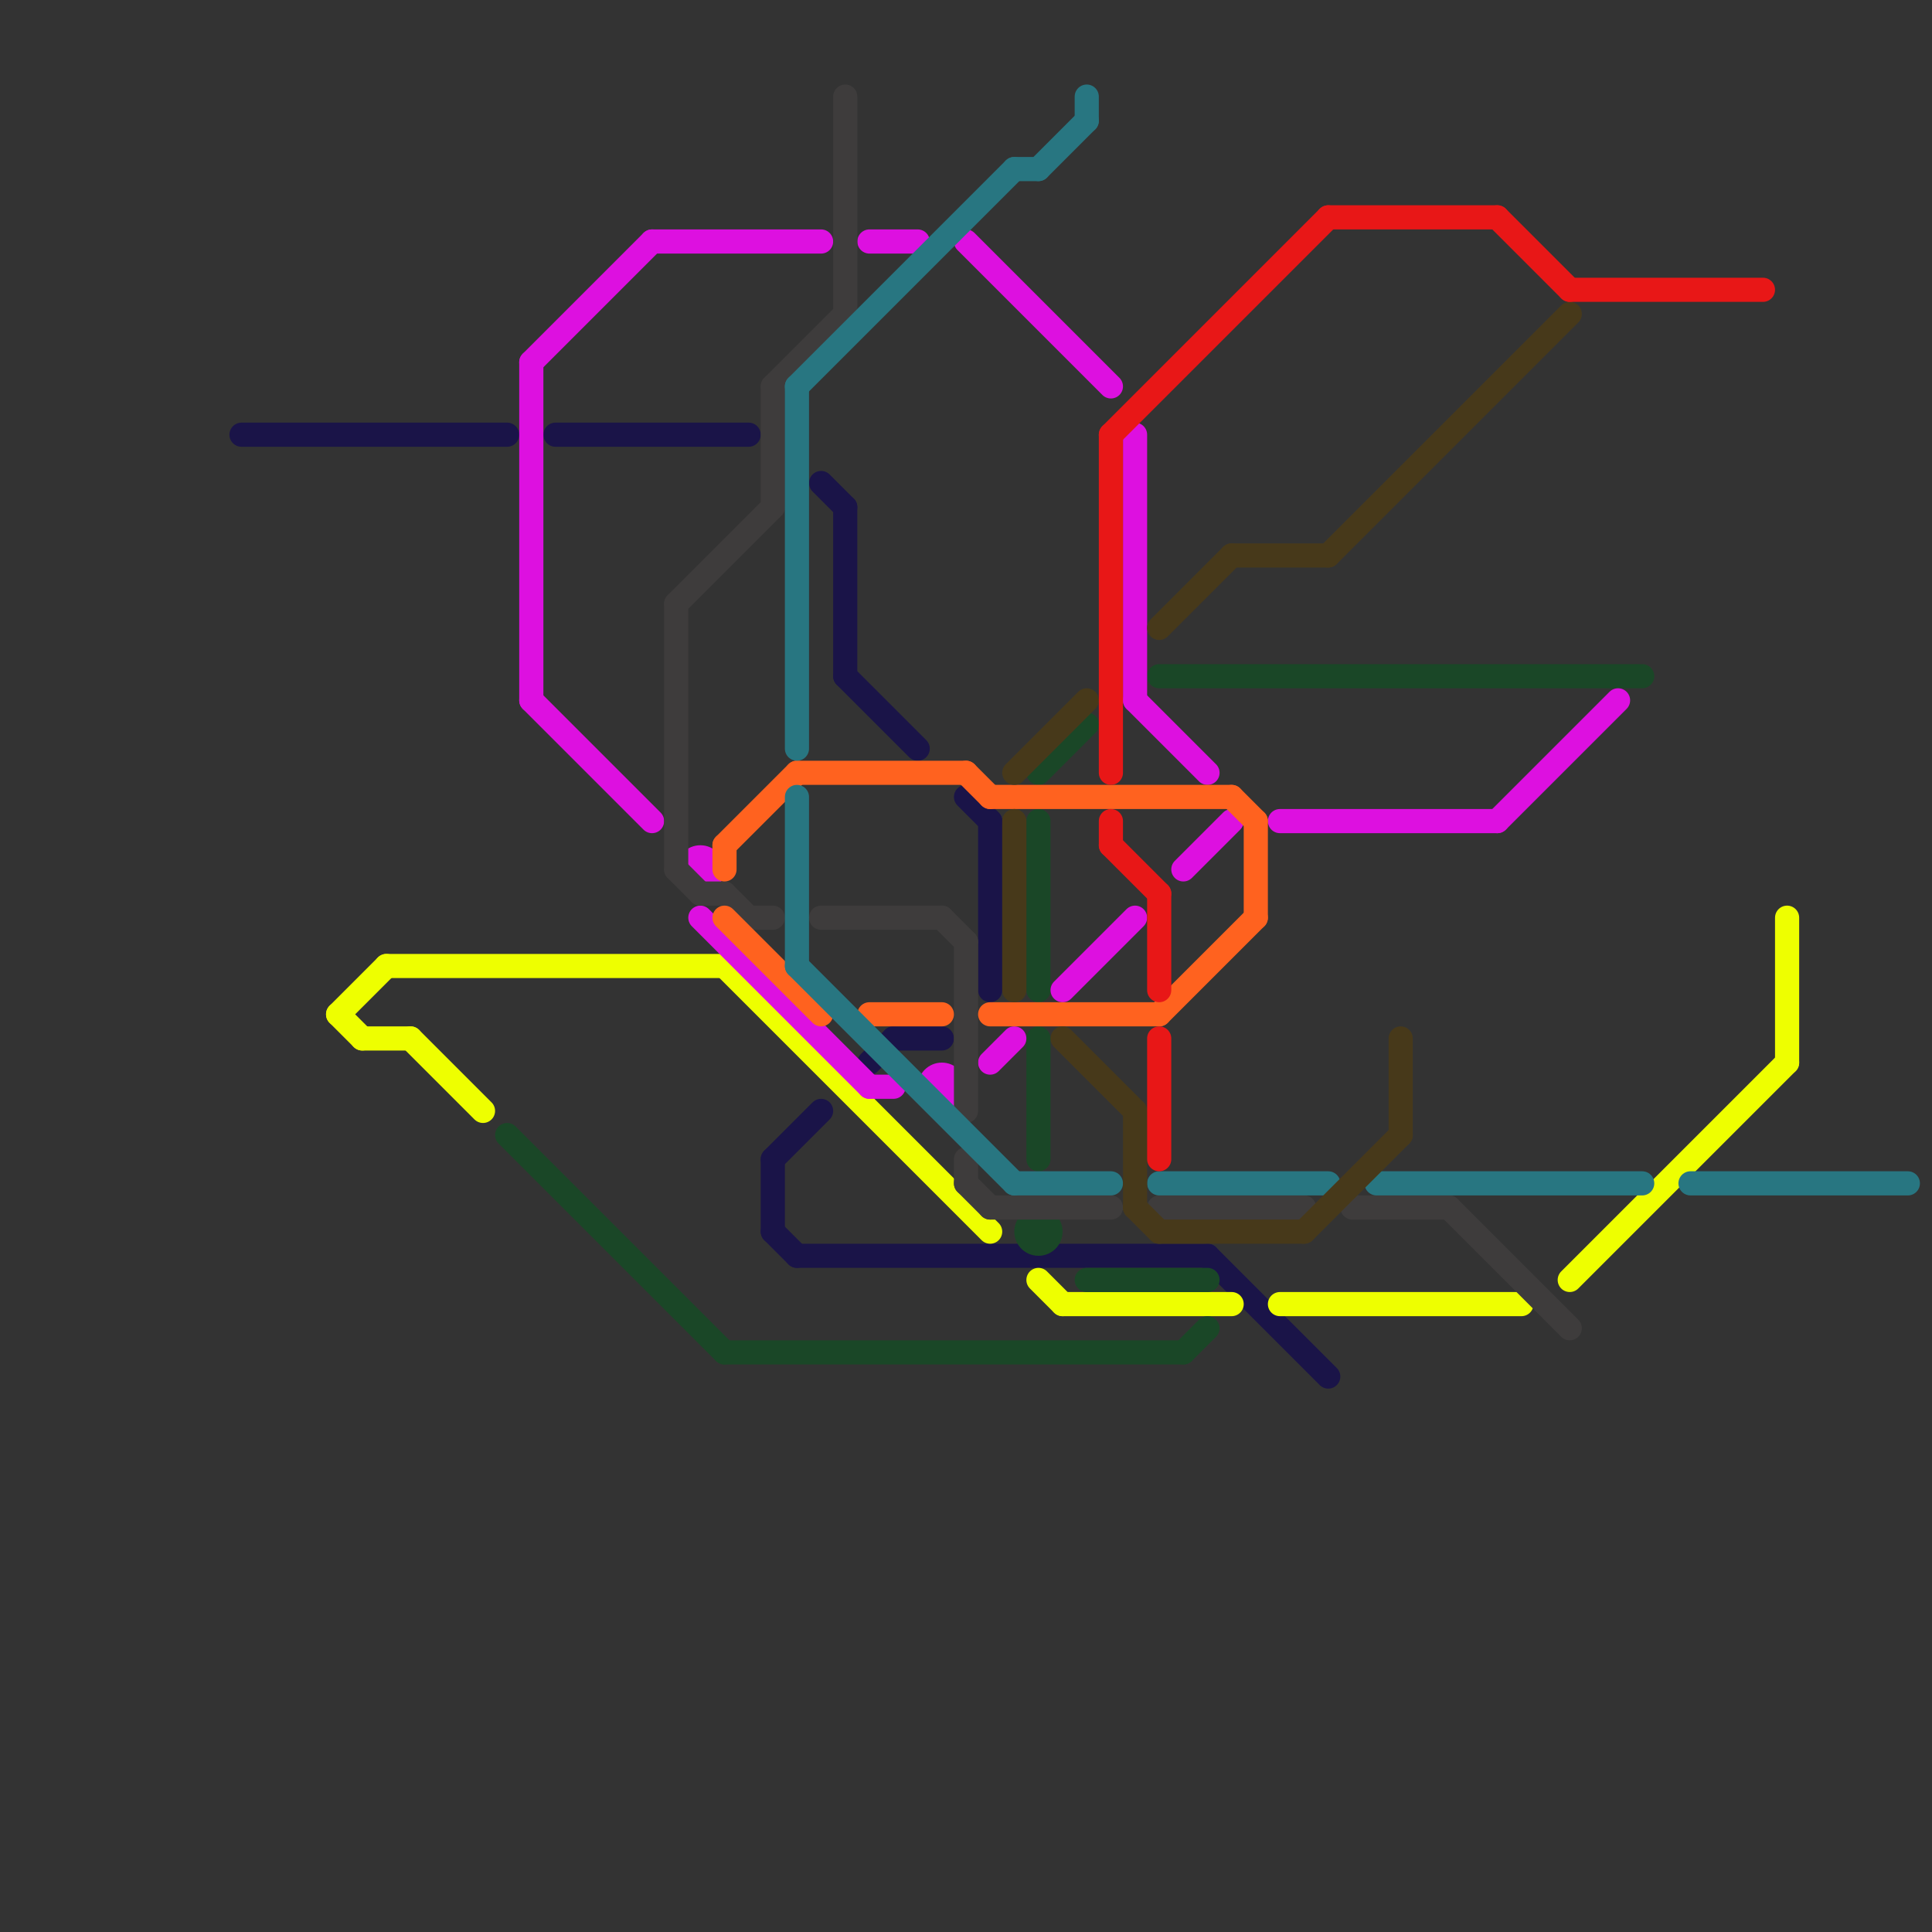 
<svg version="1.1" xmlns="http://www.w3.org/2000/svg" viewBox="0 0 80 80">
<rect x="0" y="0" width="80" height="80" fill="#333333" stroke="none"/>
<style>line { stroke-width: 1; fill: none; stroke-linecap: round; stroke-linejoin: round; } .c0 { stroke: #1a1448 } .c1 { stroke: #eeff00 } .c2 { stroke: #1a4727 } .c3 { stroke: #dd10e0 } .c4 { stroke: #3e3c3c } .c5 { stroke: #ff621f } .c6 { stroke: #287681 } .c7 { stroke: #47391a } .c8 { stroke: #e81717 }</style><line class="c0" x1="37" y1="43" x2="39" y2="43"/><line class="c0" x1="36" y1="44" x2="37" y2="43"/><line class="c0" x1="35" y1="28" x2="38" y2="31"/><line class="c0" x1="32" y1="48" x2="32" y2="51"/><line class="c0" x1="23" y1="18" x2="31" y2="18"/><line class="c0" x1="50" y1="52" x2="55" y2="57"/><line class="c0" x1="34" y1="20" x2="35" y2="21"/><line class="c0" x1="32" y1="48" x2="34" y2="46"/><line class="c0" x1="33" y1="52" x2="50" y2="52"/><line class="c0" x1="40" y1="33" x2="41" y2="34"/><line class="c0" x1="41" y1="34" x2="41" y2="41"/><line class="c0" x1="32" y1="51" x2="33" y2="52"/><line class="c0" x1="10" y1="18" x2="21" y2="18"/><line class="c0" x1="35" y1="21" x2="35" y2="28"/><line class="c1" x1="53" y1="54" x2="63" y2="54"/><line class="c1" x1="44" y1="54" x2="51" y2="54"/><line class="c1" x1="43" y1="53" x2="44" y2="54"/><line class="c1" x1="65" y1="53" x2="74" y2="44"/><line class="c1" x1="14" y1="42" x2="16" y2="40"/><line class="c1" x1="16" y1="40" x2="30" y2="40"/><line class="c1" x1="15" y1="43" x2="17" y2="43"/><line class="c1" x1="74" y1="38" x2="74" y2="44"/><line class="c1" x1="17" y1="43" x2="20" y2="46"/><line class="c1" x1="30" y1="40" x2="41" y2="51"/><line class="c1" x1="14" y1="42" x2="15" y2="43"/><line class="c2" x1="30" y1="56" x2="49" y2="56"/><line class="c2" x1="43" y1="32" x2="45" y2="30"/><line class="c2" x1="45" y1="53" x2="50" y2="53"/><line class="c2" x1="43" y1="34" x2="43" y2="41"/><line class="c2" x1="43" y1="43" x2="43" y2="48"/><line class="c2" x1="49" y1="56" x2="50" y2="55"/><line class="c2" x1="21" y1="47" x2="30" y2="56"/><line class="c2" x1="48" y1="28" x2="68" y2="28"/><circle cx="43" cy="51" r="1" fill="#1a4727" /><line class="c3" x1="27" y1="10" x2="34" y2="10"/><line class="c3" x1="44" y1="41" x2="47" y2="38"/><line class="c3" x1="40" y1="10" x2="46" y2="16"/><line class="c3" x1="62" y1="34" x2="67" y2="29"/><line class="c3" x1="53" y1="34" x2="62" y2="34"/><line class="c3" x1="47" y1="18" x2="47" y2="29"/><line class="c3" x1="41" y1="44" x2="42" y2="43"/><line class="c3" x1="47" y1="29" x2="50" y2="32"/><line class="c3" x1="22" y1="29" x2="27" y2="34"/><line class="c3" x1="29" y1="38" x2="36" y2="45"/><line class="c3" x1="22" y1="15" x2="27" y2="10"/><line class="c3" x1="36" y1="10" x2="38" y2="10"/><line class="c3" x1="22" y1="15" x2="22" y2="29"/><line class="c3" x1="49" y1="36" x2="51" y2="34"/><line class="c3" x1="36" y1="45" x2="37" y2="45"/><circle cx="39" cy="45" r="1" fill="#dd10e0" /><circle cx="29" cy="36" r="1" fill="#dd10e0" /><line class="c4" x1="40" y1="48" x2="40" y2="49"/><line class="c4" x1="29" y1="37" x2="30" y2="37"/><line class="c4" x1="31" y1="38" x2="32" y2="38"/><line class="c4" x1="32" y1="16" x2="35" y2="13"/><line class="c4" x1="32" y1="16" x2="32" y2="21"/><line class="c4" x1="28" y1="25" x2="32" y2="21"/><line class="c4" x1="40" y1="39" x2="40" y2="46"/><line class="c4" x1="48" y1="50" x2="54" y2="50"/><line class="c4" x1="35" y1="4" x2="35" y2="13"/><line class="c4" x1="28" y1="36" x2="29" y2="37"/><line class="c4" x1="28" y1="25" x2="28" y2="36"/><line class="c4" x1="56" y1="50" x2="60" y2="50"/><line class="c4" x1="39" y1="38" x2="40" y2="39"/><line class="c4" x1="40" y1="49" x2="41" y2="50"/><line class="c4" x1="41" y1="50" x2="46" y2="50"/><line class="c4" x1="34" y1="38" x2="39" y2="38"/><line class="c4" x1="60" y1="50" x2="65" y2="55"/><line class="c4" x1="30" y1="37" x2="31" y2="38"/><line class="c5" x1="36" y1="42" x2="39" y2="42"/><line class="c5" x1="41" y1="42" x2="48" y2="42"/><line class="c5" x1="30" y1="35" x2="30" y2="36"/><line class="c5" x1="41" y1="33" x2="51" y2="33"/><line class="c5" x1="30" y1="35" x2="33" y2="32"/><line class="c5" x1="30" y1="38" x2="34" y2="42"/><line class="c5" x1="51" y1="33" x2="52" y2="34"/><line class="c5" x1="40" y1="32" x2="41" y2="33"/><line class="c5" x1="48" y1="42" x2="52" y2="38"/><line class="c5" x1="52" y1="34" x2="52" y2="38"/><line class="c5" x1="33" y1="32" x2="40" y2="32"/><line class="c6" x1="43" y1="7" x2="45" y2="5"/><line class="c6" x1="33" y1="16" x2="33" y2="31"/><line class="c6" x1="70" y1="49" x2="79" y2="49"/><line class="c6" x1="33" y1="40" x2="42" y2="49"/><line class="c6" x1="42" y1="7" x2="43" y2="7"/><line class="c6" x1="33" y1="16" x2="42" y2="7"/><line class="c6" x1="57" y1="49" x2="68" y2="49"/><line class="c6" x1="33" y1="33" x2="33" y2="40"/><line class="c6" x1="48" y1="49" x2="55" y2="49"/><line class="c6" x1="45" y1="4" x2="45" y2="5"/><line class="c6" x1="42" y1="49" x2="46" y2="49"/><line class="c7" x1="47" y1="46" x2="47" y2="50"/><line class="c7" x1="44" y1="43" x2="47" y2="46"/><line class="c7" x1="42" y1="34" x2="42" y2="41"/><line class="c7" x1="47" y1="50" x2="48" y2="51"/><line class="c7" x1="51" y1="23" x2="55" y2="23"/><line class="c7" x1="58" y1="43" x2="58" y2="47"/><line class="c7" x1="55" y1="23" x2="65" y2="13"/><line class="c7" x1="48" y1="51" x2="54" y2="51"/><line class="c7" x1="42" y1="32" x2="45" y2="29"/><line class="c7" x1="54" y1="51" x2="58" y2="47"/><line class="c7" x1="48" y1="26" x2="51" y2="23"/><line class="c8" x1="48" y1="37" x2="48" y2="41"/><line class="c8" x1="65" y1="12" x2="73" y2="12"/><line class="c8" x1="46" y1="35" x2="48" y2="37"/><line class="c8" x1="46" y1="18" x2="46" y2="32"/><line class="c8" x1="48" y1="43" x2="48" y2="48"/><line class="c8" x1="46" y1="34" x2="46" y2="35"/><line class="c8" x1="46" y1="18" x2="55" y2="9"/><line class="c8" x1="55" y1="9" x2="62" y2="9"/><line class="c8" x1="62" y1="9" x2="65" y2="12"/>


</svg>

